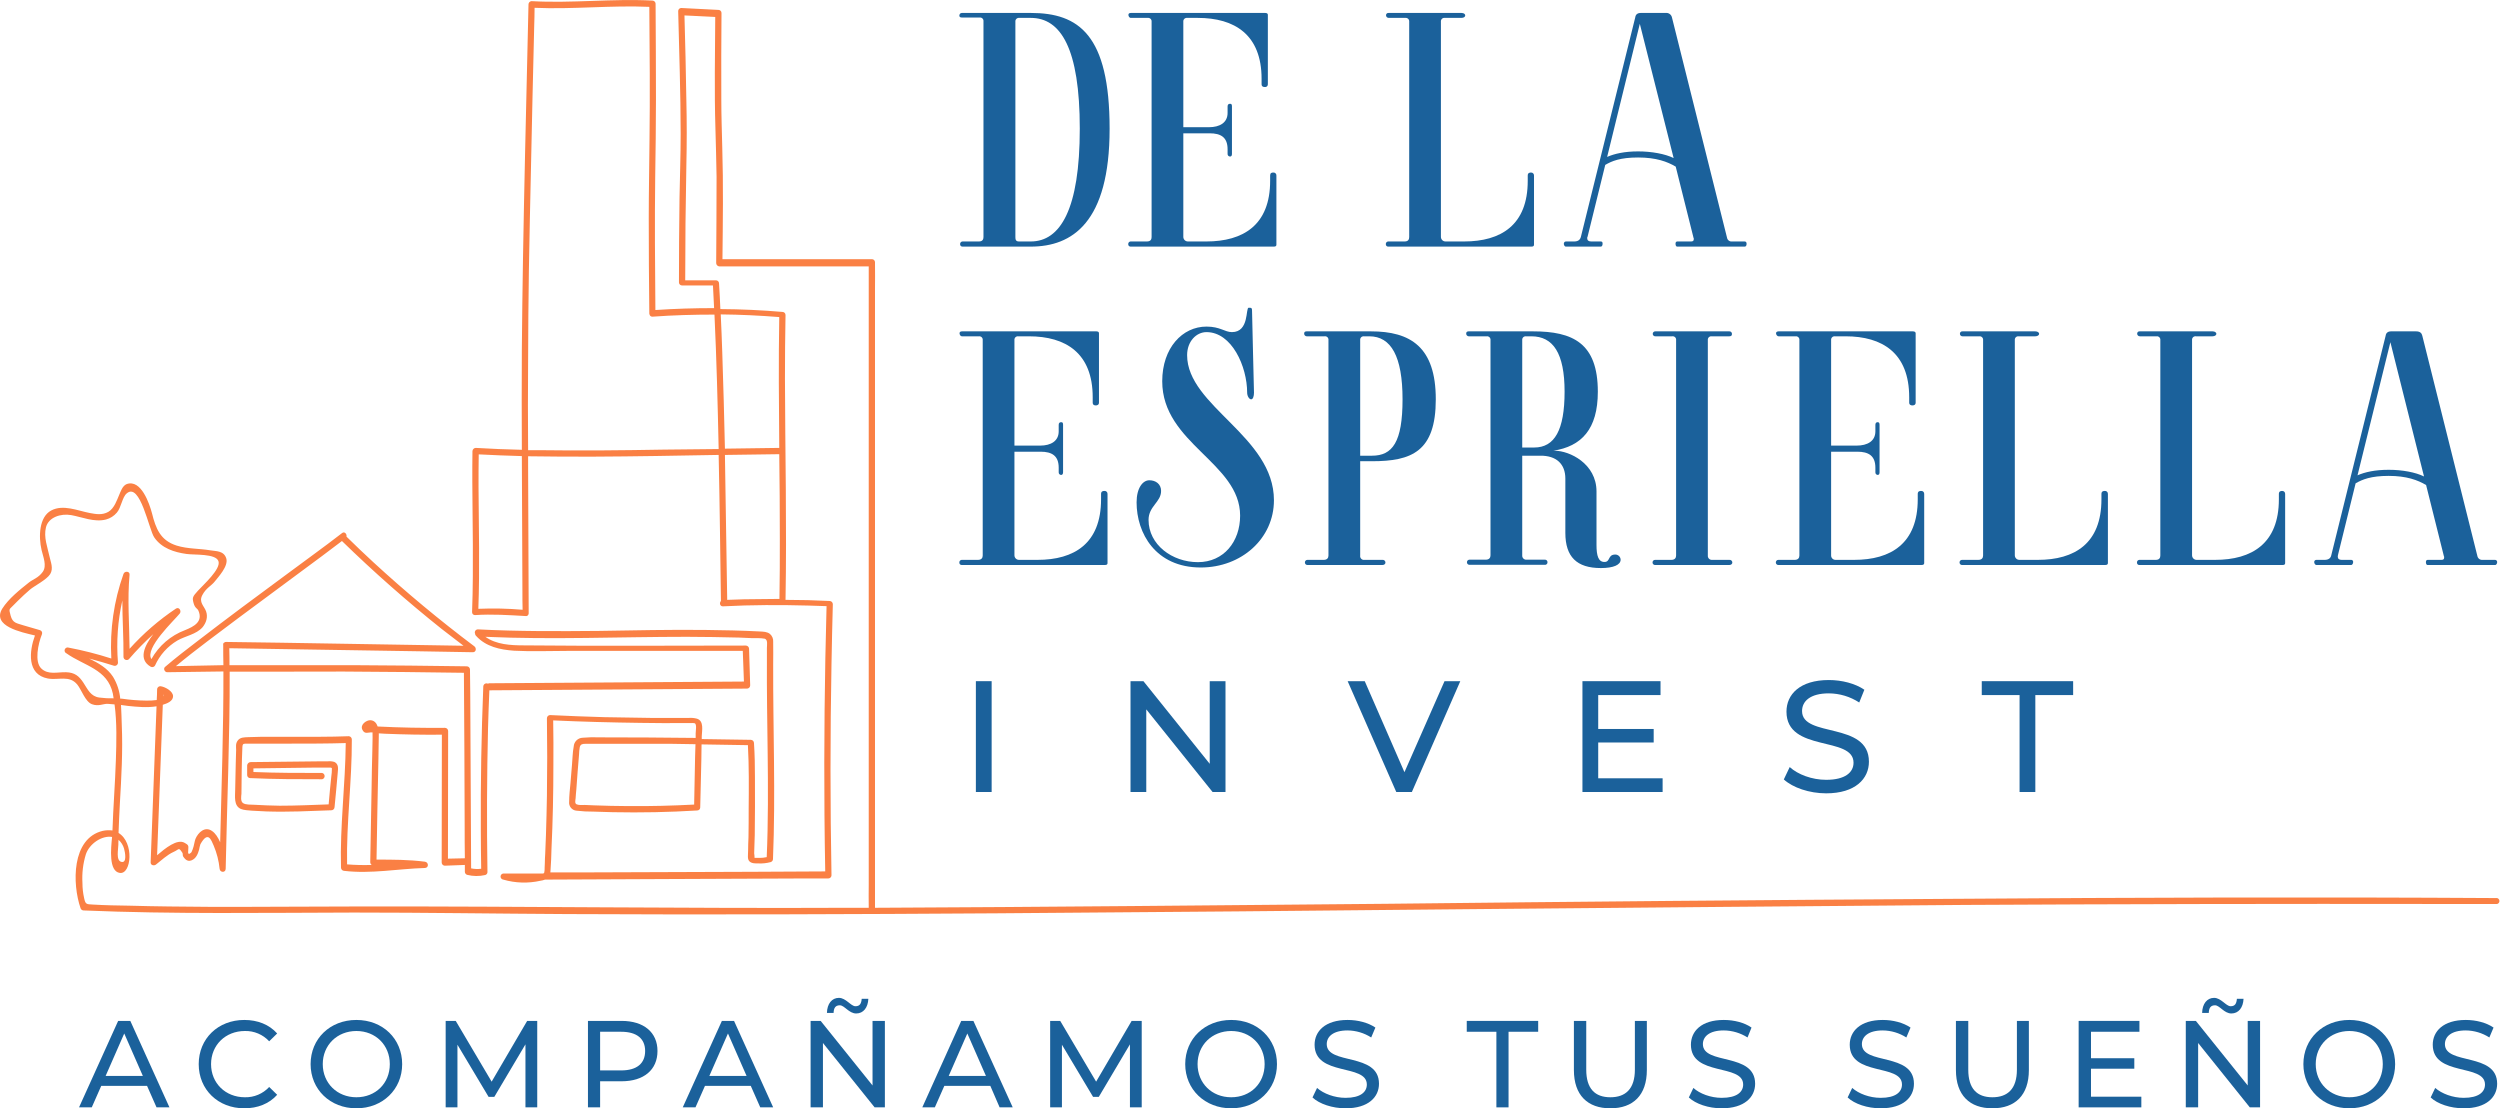 <?xml version="1.0" encoding="UTF-8"?>
<svg xmlns="http://www.w3.org/2000/svg" width="794" height="352" viewBox="0 0 794 352" fill="none">
  <g clip-path="url(#clip0_2189_6735)">
    <path d="M793.095 285.229C735.355 284.866 677.675 285.047 619.996 285.471C560.104 285.834 500.212 286.358 440.32 287.043C386.2 287.527 332.02 288.071 277.9 288.313V91.689C277.9 89.028 277.96 86.306 277.9 83.645V83.282C277.9 83.155 277.875 83.029 277.826 82.912C277.778 82.795 277.707 82.688 277.617 82.598C277.528 82.508 277.421 82.437 277.304 82.388C277.187 82.34 277.061 82.315 276.935 82.315H229.451C229.572 70.521 229.753 58.667 229.391 46.873C229.27 41.792 229.089 36.712 229.089 31.632C229.029 22.438 229.089 13.306 229.15 4.113C229.15 3.856 229.048 3.61 228.867 3.428C228.686 3.247 228.44 3.145 228.184 3.145L216.359 2.54C216.227 2.54 216.096 2.567 215.975 2.619C215.854 2.672 215.745 2.748 215.654 2.845C215.564 2.941 215.494 3.055 215.449 3.179C215.404 3.304 215.385 3.436 215.394 3.568C215.695 16.572 216.178 29.515 216.178 42.518C216.178 49.292 215.937 56.066 215.816 62.779C215.695 71.791 215.635 80.742 215.635 89.693C215.635 89.95 215.737 90.196 215.918 90.378C216.099 90.559 216.344 90.661 216.6 90.661H226.435L226.797 97.858C220.582 97.858 214.368 98.04 208.153 98.463C208.033 84.432 207.912 70.34 208.093 56.308C208.214 48.082 208.334 39.797 208.334 31.571C208.334 21.41 208.274 11.31 208.214 1.149C208.198 0.887 208.084 0.641 207.893 0.461C207.702 0.281 207.45 0.181 207.188 0.181C194.397 -0.484 181.606 1.089 168.815 0.363C168.554 0.378 168.308 0.493 168.129 0.685C167.949 0.876 167.85 1.129 167.85 1.391L166.764 48.687C166.523 59.876 166.281 71.065 166.1 82.315C165.94 91.871 165.819 101.427 165.738 110.983C165.678 121.627 165.678 132.212 165.738 142.856C160.851 142.735 155.964 142.554 151.077 142.252C150.81 142.266 150.557 142.379 150.368 142.569C150.179 142.759 150.066 143.012 150.051 143.28C149.87 156.525 150.293 169.71 150.172 182.955C150.172 186.766 150.051 190.576 149.931 194.386C149.922 194.516 149.941 194.645 149.986 194.767C150.031 194.888 150.102 194.999 150.194 195.09C150.285 195.182 150.395 195.253 150.516 195.299C150.638 195.344 150.767 195.363 150.896 195.354C156.266 194.991 161.575 195.354 166.945 195.656C167.113 195.687 167.286 195.663 167.438 195.586C167.591 195.51 167.714 195.386 167.79 195.233C167.886 195.069 167.928 194.878 167.91 194.689L167.729 147.997V144.913C174.608 145.034 181.486 145.034 188.364 145.034C201.577 144.973 214.79 144.731 227.943 144.489H228.245C228.426 152.654 228.546 160.88 228.667 169.045C228.788 177.21 228.848 183.56 228.969 190.878C228.426 191.423 228.607 192.632 229.632 192.572C238.683 192.088 247.793 192.088 256.843 192.33L262.515 192.511C261.911 214.587 261.67 236.723 261.851 258.799C261.911 264.786 261.972 270.774 262.092 276.761L239.226 276.882L188.665 277.064H174.789C174.838 276.825 174.859 276.582 174.849 276.338C175.03 274.1 175.09 271.863 175.151 269.625C175.573 260.734 175.754 251.843 175.754 242.953C175.814 238.235 175.754 233.517 175.694 228.8C184.925 229.223 194.156 229.465 203.387 229.586C208.153 229.647 212.92 229.707 217.686 229.647H219.496C219.879 229.608 220.266 229.628 220.643 229.707C221.367 230.01 220.944 232.187 220.944 232.913V234.364C210.808 234.243 200.672 234.183 190.536 234.183C188.705 234.102 186.871 234.142 185.045 234.304C184.313 234.332 183.617 234.633 183.093 235.147C182.569 235.661 182.254 236.352 182.21 237.086C181.848 238.961 181.848 240.896 181.667 242.832C181.486 244.767 181.365 246.702 181.184 248.698C181.003 250.694 180.762 252.69 180.762 254.625C180.72 254.964 180.746 255.308 180.84 255.636C180.933 255.964 181.092 256.269 181.306 256.535C181.52 256.8 181.785 257.019 182.085 257.18C182.386 257.34 182.715 257.438 183.054 257.468C184.876 257.689 186.71 257.79 188.545 257.77L194.578 257.952C203.568 258.133 212.498 257.952 221.427 257.408C221.554 257.408 221.679 257.383 221.796 257.334C221.914 257.285 222.02 257.214 222.11 257.124C222.199 257.034 222.27 256.928 222.319 256.81C222.367 256.693 222.392 256.567 222.392 256.44L222.754 241.078C222.754 239.505 222.815 237.993 222.815 236.421L237.536 236.663C237.898 243.376 237.838 250.089 237.778 256.742C237.778 259.827 237.778 262.851 237.717 265.935C237.657 267.326 237.597 268.778 237.597 270.169C237.597 271.56 237.295 272.83 238.019 273.556C238.743 274.282 239.95 274.221 240.794 274.221C242.136 274.294 243.48 274.151 244.776 273.798C244.984 273.734 245.165 273.606 245.295 273.432C245.425 273.258 245.497 273.048 245.5 272.83C246.345 252.267 245.5 231.643 245.561 211.019C245.561 208.66 245.621 206.241 245.561 203.821C245.597 203.356 245.522 202.889 245.344 202.458C245.166 202.027 244.889 201.645 244.535 201.342C243.63 200.616 242.423 200.616 241.337 200.555C235.545 200.253 229.813 200.132 224.021 200.071C212.799 199.95 201.517 200.192 190.294 200.374C177.443 200.495 164.592 200.555 151.801 199.89C151.634 199.884 151.469 199.921 151.321 199.997C151.172 200.074 151.046 200.188 150.955 200.328C150.864 200.468 150.811 200.63 150.8 200.797C150.79 200.964 150.823 201.131 150.896 201.281C150.889 201.408 150.913 201.535 150.965 201.651C151.018 201.767 151.098 201.868 151.198 201.946C154.275 205.394 158.86 206.361 163.265 206.664C168.876 206.966 174.487 206.724 180.098 206.724H235.907L236.269 216.462L173.522 216.885L155.361 217.006L154.939 217.127C154.789 217.059 154.625 217.027 154.461 217.035C154.297 217.044 154.138 217.091 153.996 217.174C153.854 217.257 153.734 217.373 153.646 217.512C153.558 217.651 153.505 217.81 153.491 217.974C152.887 233.215 152.626 248.456 152.706 263.698C152.706 267.81 152.767 271.863 152.827 275.915C151.762 276.057 150.68 276.016 149.629 275.794C149.508 259.706 149.508 243.557 149.388 227.469C149.388 222.51 149.327 217.55 149.267 212.652C149.268 212.389 149.168 212.136 148.988 211.945C148.809 211.754 148.563 211.639 148.302 211.623C136.235 211.442 124.108 211.321 112.041 211.26H72.884C72.884 209.506 72.884 207.692 72.823 205.878L132.917 206.845L150.172 207.148C151.258 207.148 151.379 205.817 150.655 205.273C139.553 196.926 128.874 188.036 118.617 178.601C115.721 175.939 112.886 173.218 110.05 170.436C110.231 169.649 109.446 168.682 108.662 169.287C102.749 173.883 96.595 178.238 90.622 182.713C81.331 189.548 72.039 196.443 62.929 203.458C59.369 206.18 55.809 208.902 52.431 211.805C51.767 212.349 52.31 213.498 53.094 213.498L70.953 213.256C71.013 231.34 70.35 249.424 69.927 267.508C69.264 265.996 68.419 264.605 67.273 263.879C65.04 262.367 62.929 264.423 62.084 266.419C61.782 267.205 61.722 268.052 61.481 268.838C61.313 269.462 61.091 270.069 60.817 270.653C59.912 271.56 59.61 271.318 59.791 269.867C59.972 268.415 59.671 268.294 58.645 267.689C56.292 266.298 52.431 269.443 49.897 271.621L51.706 223.841C53.094 223.417 54.965 222.691 54.965 221.119C54.965 219.546 52.551 218.216 51.163 217.974C51.015 217.938 50.861 217.935 50.711 217.967C50.562 217.998 50.421 218.062 50.3 218.155C50.179 218.248 50.079 218.367 50.01 218.503C49.94 218.639 49.901 218.789 49.897 218.942C49.897 220.091 49.836 221.179 49.776 222.329C48.696 222.476 47.607 222.537 46.518 222.51C43.913 222.489 41.312 222.287 38.735 221.905H38.192C37.963 219.443 37.179 217.064 35.899 214.95C34.089 212.168 31.253 210.595 28.297 209.144C30.951 209.869 33.606 210.595 36.201 211.442C36.349 211.478 36.503 211.48 36.653 211.449C36.802 211.418 36.943 211.353 37.064 211.261C37.185 211.168 37.285 211.049 37.354 210.913C37.424 210.777 37.463 210.627 37.468 210.474C36.93 203.849 37.398 197.181 38.855 190.697C38.855 196.685 39.278 202.672 39.217 208.66C39.228 208.851 39.291 209.036 39.401 209.192C39.511 209.349 39.662 209.473 39.837 209.548C40.013 209.623 40.206 209.648 40.395 209.62C40.584 209.591 40.761 209.51 40.907 209.386C43.331 206.563 45.93 203.896 48.69 201.402C45.733 205.273 43.923 209.446 47.845 211.744C48.078 211.878 48.353 211.914 48.613 211.846C48.872 211.779 49.095 211.612 49.233 211.381C50.716 208.075 53.181 205.308 56.292 203.458C58.886 201.946 62.325 201.523 64.377 199.164C65.523 197.713 66.066 195.959 65.463 194.205C64.859 192.451 63.049 191.302 64.256 189.003C65.463 186.705 67.152 186.04 68.178 184.709C69.203 183.379 72.642 179.81 71.858 177.331C71.074 174.851 68.54 175.093 66.85 174.79C63.291 174.186 59.61 174.367 56.111 173.278C50.922 171.645 49.474 167.835 48.267 162.997C47.483 160.033 44.828 152.11 40.243 153.743C38.855 154.287 38.312 156.162 37.769 157.372C37.226 158.581 36.321 161.485 34.391 162.573C32.46 163.662 30.469 163.299 28.538 162.936C24.677 162.21 20.031 160.093 16.23 162.15C12.429 164.206 12.188 170.375 13.213 174.73C13.696 176.847 14.963 179.689 13.575 181.625C12.188 183.56 10.438 183.983 9.171 185.012C6.275 187.31 2.715 190.153 0.724 193.298C-2.655 198.862 6.757 200.797 11.101 201.825C9.291 206.785 8.447 214.224 15.204 215.494C18.643 216.099 22.022 214.345 24.556 217.43C25.883 219.063 27.09 222.873 29.202 223.659C31.314 224.445 32.761 223.478 34.209 223.538L36.382 223.72C37.166 229.526 36.985 235.695 36.804 241.32C36.563 248.819 35.959 256.319 35.718 263.758C34.693 263.621 33.652 263.662 32.641 263.879C22.686 266.238 22.927 280.753 25.582 288.434C25.645 288.642 25.773 288.824 25.947 288.955C26.12 289.085 26.33 289.157 26.547 289.16C55.145 290.37 83.804 289.886 112.403 289.825C134.968 289.825 157.533 290.188 180.098 290.309C225.59 290.551 271.022 290.37 316.514 290.067C367.074 289.704 417.654 289.261 468.255 288.737C520.183 288.253 572.13 287.809 624.098 287.406C674.498 287.124 724.917 287.023 775.357 287.104H793.095C793.303 287.05 793.487 286.929 793.618 286.76C793.75 286.59 793.821 286.381 793.821 286.166C793.821 285.951 793.75 285.743 793.618 285.573C793.487 285.403 793.303 285.282 793.095 285.229ZM247.491 142.252L230.236 142.493C229.994 132.333 229.753 122.111 229.391 111.95C229.27 107.898 229.089 103.906 228.908 99.854C235.123 99.915 241.337 100.217 247.491 100.701C247.25 114.551 247.371 128.401 247.491 142.252ZM165.919 187.854C165.919 189.79 165.919 191.725 165.98 193.66C161.305 193.258 156.609 193.157 151.922 193.358C152.405 180.476 152.043 167.593 151.982 154.711C151.982 151.203 151.982 147.755 152.043 144.308C156.568 144.55 161.153 144.731 165.738 144.852L165.919 187.854ZM210.868 142.796C197.716 143.038 184.563 143.159 171.349 142.977H167.729C167.649 133.542 167.649 124.107 167.729 114.672C167.729 105.177 167.85 95.621 167.971 86.065C168.152 75.178 168.393 64.352 168.634 53.465C168.936 38.466 169.298 23.406 169.66 8.407C169.72 6.411 169.781 4.476 169.781 2.48C181.968 3.024 194.096 1.633 206.223 2.177C206.343 16.269 206.464 30.361 206.283 44.454C206.223 52.679 206.042 60.904 206.042 69.19C206.042 79.291 206.102 89.451 206.223 99.612C206.235 99.76 206.276 99.904 206.343 100.036C206.415 100.2 206.533 100.339 206.684 100.436C206.834 100.533 207.009 100.583 207.188 100.58C213.765 100.096 220.341 99.915 226.917 99.915C227.581 114.128 227.943 128.341 228.245 142.614L210.868 142.796ZM236.269 190.334L230.96 190.515C230.658 175.153 230.537 159.852 230.236 144.489L247.491 144.247C247.612 153.199 247.672 162.15 247.672 171.101C247.672 177.512 247.672 183.863 247.552 190.213L236.269 190.334ZM220.763 240.291L220.462 255.533C213.463 255.896 206.464 256.077 199.526 256.016C195.845 256.016 192.165 255.896 188.545 255.775L185.769 255.654C185.045 255.654 183.899 255.775 183.175 255.472C182.451 255.17 182.753 254.263 182.813 253.537C182.873 252.811 182.934 251.601 183.054 250.634C183.296 247.005 183.597 243.376 183.899 239.687C183.92 238.875 184 238.067 184.14 237.267C184.382 236.3 185.106 236.239 185.95 236.239H213.463L220.884 236.36C220.824 237.691 220.824 238.961 220.763 240.291ZM55.87 211.563C62.325 206.18 69.204 201.221 75.901 196.14L102.267 176.605L108.602 171.827C118.657 181.625 129.196 190.919 140.217 199.709L147.216 205.091L89.114 204.124L71.858 203.882C71.736 203.862 71.611 203.874 71.495 203.916C71.379 203.958 71.275 204.03 71.195 204.124H71.134C71.029 204.195 70.95 204.298 70.906 204.417C70.863 204.537 70.858 204.667 70.893 204.789C70.893 206.966 70.893 209.083 70.953 211.26C65.885 211.381 60.877 211.442 55.87 211.563ZM51.827 221.179V220.514C51.885 220.615 51.916 220.73 51.916 220.847C51.916 220.963 51.885 221.078 51.827 221.179ZM31.555 221.542C28.779 221.179 27.874 218.942 26.487 216.825C25.099 214.708 23.711 213.559 20.936 213.498C18.161 213.438 15.264 214.405 13.092 212.289C10.921 210.172 12.067 204.547 13.334 201.402C13.38 201.275 13.4 201.14 13.391 201.005C13.382 200.871 13.345 200.739 13.283 200.62C13.22 200.5 13.133 200.395 13.028 200.311C12.922 200.227 12.801 200.166 12.67 200.132L7.481 198.62C5.309 197.894 4.042 197.955 3.379 195.535C2.715 193.116 2.956 193.66 4.284 192.209L5.671 190.818C6.938 189.548 8.205 188.399 9.533 187.249C10.86 186.1 14.782 184.165 15.928 182.35C17.075 180.536 16.049 178.359 15.747 176.847C15.084 173.762 13.816 170.617 14.601 167.472C15.385 164.327 19.247 162.997 22.625 163.601C26.004 164.206 29.986 165.96 33.666 164.992C35.009 164.638 36.209 163.878 37.106 162.815C38.493 161.243 38.795 157.916 40.243 156.707C44.527 153.017 47.302 168.258 48.991 170.678C51.344 174.125 55.327 175.395 59.248 175.939C61.722 176.302 68.54 175.758 69.385 178.238C70.229 180.718 64.558 185.737 62.868 187.612C61.179 189.487 60.998 189.79 61.481 191.544C61.963 193.298 62.687 193.116 63.049 194.023C64.497 197.471 61.601 198.983 58.766 200.132C54.233 201.833 50.449 205.091 48.086 209.325C45.854 205.878 55.327 197.047 57.076 194.87C57.74 194.084 56.895 192.632 55.87 193.298C50.451 196.919 45.505 201.206 41.148 206.059C41.088 198.197 40.424 190.394 41.148 182.532C41.269 181.383 39.579 181.262 39.217 182.29C36.161 190.895 34.848 200.024 35.356 209.144C30.925 207.718 26.412 206.567 21.841 205.696C21.722 205.649 21.595 205.625 21.467 205.626C21.339 205.628 21.213 205.655 21.095 205.705C20.977 205.756 20.871 205.829 20.781 205.921C20.692 206.013 20.622 206.121 20.574 206.241C20.526 206.36 20.503 206.487 20.504 206.615C20.506 206.744 20.533 206.87 20.583 206.988C20.634 207.106 20.707 207.213 20.798 207.303C20.89 207.392 20.998 207.463 21.117 207.511C26.728 211.502 34.149 212.47 35.839 220.272C35.899 220.756 36.02 221.3 36.08 221.784C34.568 221.826 33.054 221.745 31.555 221.542ZM37.649 266.722C38.479 267.467 39.086 268.431 39.398 269.504C39.76 270.774 40.364 274.161 38.554 273.737C36.744 273.314 37.588 269.685 37.588 268.234C37.577 267.729 37.597 267.224 37.649 266.722ZM115.42 287.89C98.948 287.89 82.477 288.071 66.066 288.011C57.8 287.95 49.535 287.89 41.269 287.648C37.347 287.588 33.365 287.527 29.443 287.285C27.512 287.164 27.15 287.285 26.728 285.289C26.366 283.702 26.183 282.079 26.185 280.451C25.998 277.366 26.366 274.272 27.271 271.318C28.417 267.931 32.4 265.27 35.597 265.814C35.235 269.443 34.451 276.761 38.071 277.245C41.691 277.729 42.717 267.629 37.649 264.544C37.769 261.399 37.89 258.254 38.071 255.17C38.554 246.823 39.036 238.537 38.674 230.191C38.614 228.195 38.554 226.078 38.433 223.901L40.665 224.203C43.622 224.506 46.699 224.808 49.715 224.324C49.112 240.836 48.448 257.347 47.845 273.858C47.785 274.826 48.931 275.068 49.534 274.584C51.163 273.314 53.154 271.439 55.085 270.592C57.016 269.746 56.654 268.959 57.921 270.834C58.162 271.197 57.921 271.742 58.223 272.104C58.524 272.467 59.309 273.858 60.817 273.254C62.325 272.649 62.868 271.137 63.23 269.867C63.329 269.273 63.47 268.686 63.653 268.113C66.126 263.698 67.092 266.843 67.876 268.597C68.864 270.927 69.495 273.395 69.746 275.915C69.867 277.185 71.677 277.245 71.677 275.915C72.1 255.109 73.004 234.183 72.944 213.317H89.597C102.629 213.236 115.641 213.276 128.633 213.438L147.336 213.68C147.457 230.01 147.538 246.339 147.578 262.669C147.578 265.996 147.578 269.262 147.638 272.588L142.268 272.709C142.268 259.242 142.288 245.715 142.329 232.126C142.313 231.864 142.198 231.618 142.008 231.438C141.817 231.258 141.565 231.158 141.303 231.159C134.184 231.219 127.064 231.098 119.945 230.735C119.583 229.647 118.859 228.8 117.652 228.74C116.445 228.679 114.334 230.07 115.058 231.703C115.782 233.336 116.988 232.55 118.014 232.61H118.316V232.973C118.376 234.727 118.255 236.542 118.255 238.356C118.135 242.287 118.074 246.279 118.014 250.271C117.893 258.133 117.712 265.996 117.592 273.858C117.596 274.029 117.642 274.195 117.726 274.343C117.811 274.491 117.93 274.615 118.074 274.705C115.458 274.795 112.84 274.735 110.231 274.524C109.989 261.278 111.799 248.093 111.739 234.848C111.74 234.586 111.64 234.333 111.46 234.142C111.281 233.95 111.035 233.835 110.774 233.82C104.68 234.062 98.586 234.001 92.432 234.001H83.261L78.797 234.122C77.65 234.183 76.323 234.122 75.539 235.15C74.754 236.179 74.996 237.146 74.996 238.175C74.996 239.203 74.935 240.957 74.875 242.348L74.694 250.815C74.694 252.871 74.151 255.896 76.504 256.924C77.53 257.347 78.797 257.347 79.943 257.468L84.589 257.71C91.467 257.952 98.345 257.589 105.223 257.347C105.485 257.348 105.737 257.248 105.928 257.068C106.119 256.888 106.233 256.641 106.249 256.379C106.611 252.69 106.973 249.001 107.274 245.311C107.395 244.041 107.576 242.65 106.188 241.985C105.484 241.778 104.745 241.716 104.016 241.803H101.241L79.521 242.045C79.258 242.072 79.012 242.189 78.825 242.376C78.638 242.563 78.521 242.81 78.495 243.074V246.158C78.495 246.415 78.597 246.661 78.778 246.842C78.959 247.024 79.204 247.126 79.46 247.126C87.123 247.489 94.725 247.489 102.327 247.489C102.549 247.433 102.747 247.305 102.888 247.124C103.029 246.943 103.106 246.72 103.106 246.491C103.106 246.261 103.029 246.038 102.888 245.857C102.747 245.676 102.549 245.548 102.327 245.493C95.026 245.493 87.726 245.493 80.486 245.19V244.041L99.069 243.799H104.016C104.358 243.769 104.701 243.769 105.042 243.799C105.464 243.92 105.404 243.86 105.404 244.283C105.404 245.053 105.343 245.821 105.223 246.581C104.921 249.545 104.62 252.509 104.378 255.472C99.19 255.654 94.061 255.896 88.872 255.896C86.157 255.835 83.442 255.775 80.727 255.593C79.702 255.533 78.012 255.654 77.168 255.049C76.323 254.444 76.625 252.871 76.685 252.085C76.745 247.126 76.745 242.166 76.987 237.207C77.047 236.481 77.107 236.239 77.892 236.179H92.251C98.104 236.179 103.956 236.179 109.808 235.997C109.688 249.243 107.938 262.367 108.3 275.552C108.3 275.814 108.399 276.067 108.579 276.258C108.758 276.449 109.004 276.565 109.265 276.58C117.833 277.608 126.4 275.915 134.968 275.673C136.235 275.612 136.175 273.858 134.968 273.677C129.839 273.012 124.711 273.012 119.583 273.012C119.764 262.427 119.945 251.783 120.186 241.138C120.186 238.598 120.307 235.997 120.307 233.457V232.913L122.237 233.034C128.271 233.276 134.304 233.397 140.338 233.336C140.338 246.884 140.277 260.432 140.277 273.919C140.277 274.181 140.377 274.434 140.556 274.625C140.736 274.817 140.981 274.932 141.243 274.947L147.638 274.705V276.882C147.641 277.1 147.713 277.31 147.843 277.484C147.973 277.658 148.155 277.786 148.362 277.85C150.241 278.325 152.205 278.345 154.094 277.911C154.296 277.858 154.476 277.742 154.607 277.578C154.737 277.414 154.811 277.213 154.818 277.003C154.577 261.762 154.637 246.46 154.999 231.219C155.12 227.227 155.24 223.236 155.421 219.244L219.195 218.821L237.295 218.7C237.556 218.684 237.802 218.569 237.982 218.378C238.161 218.187 238.261 217.934 238.26 217.671L237.898 205.999C237.883 205.737 237.768 205.49 237.577 205.31C237.387 205.13 237.134 205.03 236.873 205.031C213.403 205.031 189.872 205.212 166.402 204.97C162.239 204.97 157.593 204.728 154.154 202.249C175.452 203.216 196.811 202.249 218.169 202.249C223.659 202.249 229.15 202.37 234.64 202.491L238.803 202.672H240.734C241.462 202.67 242.189 202.731 242.906 202.854C243.932 203.216 243.57 204.91 243.57 205.757V209.325C243.509 219.365 243.69 229.405 243.811 239.445C243.932 249.485 243.992 261.278 243.509 272.225C242.737 272.398 241.947 272.48 241.156 272.467H239.648C239.643 271.981 239.603 271.496 239.527 271.016C239.527 270.35 239.588 269.685 239.588 268.959C239.588 268.234 239.648 266.48 239.708 265.21C239.769 259.161 239.829 253.053 239.769 247.005C239.769 243.315 239.708 239.687 239.467 235.997C239.467 235.735 239.368 235.482 239.188 235.291C239.009 235.1 238.763 234.984 238.502 234.969L222.875 234.727V233.88C222.935 232.066 223.659 228.981 221.367 228.256C220.502 228.026 219.604 227.944 218.712 228.014H207.067L191.984 227.772C186.192 227.59 180.46 227.409 174.668 227.107C174.406 227.122 174.161 227.237 173.981 227.428C173.802 227.619 173.702 227.872 173.703 228.135C173.823 236.36 173.823 244.586 173.703 252.811C173.642 256.863 173.522 260.976 173.401 265.028C173.341 267.085 173.22 269.141 173.16 271.137C173.099 272.165 173.039 273.133 173.039 274.1C172.989 274.562 172.969 275.027 172.979 275.491C172.998 276.039 172.958 276.586 172.858 277.124C172.79 277.253 172.685 277.359 172.556 277.427H160.067C159.811 277.395 159.553 277.466 159.349 277.625C159.145 277.783 159.013 278.017 158.981 278.274C158.949 278.53 159.02 278.789 159.178 278.993C159.337 279.197 159.57 279.33 159.826 279.362C163.674 280.48 167.742 280.605 171.651 279.725C172.146 279.662 172.632 279.54 173.099 279.362L212.437 279.181L254.913 278.999H263.058C263.32 279 263.572 278.9 263.762 278.72C263.953 278.54 264.068 278.294 264.083 278.032C263.661 255.654 263.661 233.215 264.083 210.837C264.204 204.487 264.325 198.197 264.506 191.906C264.506 191.644 264.406 191.391 264.227 191.2C264.047 191.009 263.802 190.894 263.54 190.878C258.895 190.636 254.189 190.515 249.482 190.515C249.905 167.049 249.362 143.582 249.301 120.176C249.301 113.483 249.362 106.769 249.482 100.036C249.482 99.779 249.381 99.533 249.2 99.351C249.019 99.17 248.773 99.068 248.517 99.068C241.961 98.504 235.384 98.201 228.788 98.161C228.667 95.439 228.546 92.718 228.365 89.996C228.365 89.739 228.264 89.493 228.083 89.312C227.902 89.13 227.656 89.028 227.4 89.028H217.626C217.626 76.871 217.747 64.654 217.988 52.498C218.149 45.603 218.149 38.708 217.988 31.813C217.867 22.862 217.626 13.85 217.385 4.899L227.159 5.383C227.098 17.177 226.857 29.031 227.219 40.825C227.34 45.966 227.521 51.046 227.581 56.126C227.581 65.259 227.521 74.452 227.46 83.585C227.475 83.853 227.588 84.106 227.777 84.296C227.966 84.486 228.219 84.599 228.486 84.613H275.909V280.814C275.909 283.293 275.849 285.773 275.909 288.313H269.332C218.048 288.555 166.704 287.83 115.42 287.89Z" fill="#FA8044"></path>
    <path d="M46.699 344.863H32.158L29.142 351.698H25.099L37.528 324.239H41.389L53.818 351.698H49.715L46.699 344.863ZM45.371 341.718L39.459 328.231L33.546 341.718H45.371Z" fill="#1B619B"></path>
    <path d="M63.11 337.968C63.11 329.864 69.264 323.937 77.59 323.937C81.813 323.937 85.494 325.388 88.028 328.231L85.494 330.711C84.511 329.649 83.314 328.808 81.983 328.245C80.651 327.682 79.216 327.409 77.771 327.445C71.617 327.445 67.031 331.92 67.031 337.968C67.031 344.017 71.617 348.492 77.771 348.492C79.216 348.527 80.651 348.254 81.983 347.691C83.314 347.128 84.511 346.288 85.494 345.226L88.028 347.706C85.494 350.548 81.813 352 77.59 352C69.264 352 63.11 346.073 63.11 337.968Z" fill="#1B619B"></path>
    <path d="M98.647 337.968C98.647 329.924 104.801 323.937 113.187 323.937C121.574 323.937 127.728 329.924 127.728 337.968C127.728 346.012 121.513 352 113.187 352C104.861 352 98.647 346.012 98.647 337.968ZM123.806 337.968C123.806 331.92 119.281 327.445 113.187 327.445C107.093 327.445 102.508 331.92 102.508 337.968C102.508 344.017 107.093 348.492 113.187 348.492C119.281 348.492 123.806 344.077 123.806 337.968Z" fill="#1B619B"></path>
    <path d="M166.885 351.698V331.678L156.99 348.371H155.18L145.285 331.799V351.698H141.544V324.239H144.742L156.145 343.533L167.428 324.239H170.626V351.698H166.885Z" fill="#1B619B"></path>
    <path d="M208.817 333.795C208.817 339.783 204.473 343.412 197.414 343.412H190.596V351.698H186.735V324.239H197.414C204.473 324.239 208.817 327.868 208.817 333.795ZM204.895 333.795C204.895 329.925 202.301 327.687 197.293 327.687H190.596V339.964H197.293C202.301 339.964 204.895 337.727 204.895 333.795Z" fill="#1B619B"></path>
    <path d="M238.441 344.863H223.901L220.884 351.698H216.842L229.271 324.239H233.132L245.561 351.698H241.458L238.441 344.863ZM237.114 341.718L231.201 328.231L225.288 341.718H237.114Z" fill="#1B619B"></path>
    <path d="M281.037 324.239V351.698H277.779L261.368 331.255V351.698H257.447V324.239H260.644L277.116 344.742V324.239H281.037ZM264.747 321.699H262.635C262.696 318.796 264.204 316.921 266.436 316.921C268.669 316.921 270.238 319.582 271.686 319.582C273.134 319.582 273.556 318.675 273.677 317.223H275.788C275.668 320.005 274.22 321.88 271.927 321.88C269.634 321.88 268.186 319.28 266.738 319.28C265.29 319.28 264.807 320.187 264.747 321.699Z" fill="#1B619B"></path>
    <path d="M314.523 344.863H299.922L296.905 351.698H292.923L305.292 324.239H309.153L321.642 351.698H317.479L314.523 344.863ZM313.135 341.718L307.222 328.231L301.31 341.718H313.135Z" fill="#1B619B"></path>
    <path d="M358.869 351.698V331.678L348.974 348.371H347.164L337.269 331.799V351.698H333.528V324.239H336.726L348.129 343.533L359.412 324.239H362.609V351.698H358.869Z" fill="#1B619B"></path>
    <path d="M376.426 337.968C376.426 329.924 382.64 323.937 391.027 323.937C399.413 323.937 405.568 329.924 405.568 337.968C405.568 346.012 399.353 352 391.027 352C382.701 352 376.426 346.012 376.426 337.968ZM401.646 337.968C401.646 331.92 397.121 327.445 391.027 327.445C384.933 327.445 380.348 331.92 380.348 337.968C380.348 344.017 384.873 348.492 391.027 348.492C397.181 348.492 401.646 344.077 401.646 337.968Z" fill="#1B619B"></path>
    <path d="M416.85 348.553L418.298 345.529C420.349 347.343 423.849 348.674 427.348 348.674C432.054 348.674 434.106 346.859 434.106 344.44C434.106 337.726 417.514 341.96 417.514 331.799C417.514 327.566 420.832 323.937 428.012 323.937C431.21 323.937 434.528 324.784 436.821 326.356L435.493 329.501C433.258 328.068 430.666 327.293 428.012 327.263C423.366 327.263 421.375 329.259 421.375 331.618C421.375 338.331 437.967 334.158 437.967 344.198C437.967 348.432 434.588 352 427.348 352C423.185 352 419.022 350.609 416.85 348.553Z" fill="#1B619B"></path>
    <path d="M475.254 327.687H465.841V324.239H488.527V327.687H479.115V351.698H475.254V327.687Z" fill="#1B619B"></path>
    <path d="M499.87 339.843V324.239H503.792V339.722C503.792 345.771 506.567 348.492 511.454 348.492C516.341 348.492 519.237 345.771 519.237 339.722V324.239H523.039V339.843C523.039 347.827 518.694 352 511.454 352C504.214 352 499.87 347.827 499.87 339.843Z" fill="#1B619B"></path>
    <path d="M536.372 348.553L537.82 345.529C539.811 347.343 543.311 348.674 546.81 348.674C551.577 348.674 553.628 346.859 553.628 344.44C553.628 337.726 537.036 341.96 537.036 331.799C537.036 327.566 540.294 323.937 547.474 323.937C550.732 323.937 554.05 324.784 556.283 326.356L555.016 329.501C552.758 328.066 550.147 327.291 547.474 327.263C542.828 327.263 540.837 329.259 540.837 331.618C540.837 338.331 557.429 334.158 557.429 344.198C557.429 348.432 554.05 352 546.81 352C542.647 352 538.544 350.609 536.372 348.553Z" fill="#1B619B"></path>
    <path d="M586.812 348.553L588.26 345.529C590.311 347.343 593.75 348.674 597.31 348.674C602.016 348.674 604.068 346.859 604.068 344.44C604.068 337.726 587.476 341.96 587.476 331.799C587.476 327.566 590.794 323.937 597.974 323.937C601.171 323.937 604.49 324.784 606.783 326.356L605.455 329.501C603.219 328.068 600.627 327.293 597.974 327.263C593.328 327.263 591.337 329.259 591.337 331.618C591.337 338.331 607.869 334.158 607.869 344.198C607.869 348.432 604.55 352 597.31 352C593.087 352 588.984 350.609 586.812 348.553Z" fill="#1B619B"></path>
    <path d="M621.202 339.843V324.239H625.124V339.722C625.124 345.771 627.9 348.492 632.787 348.492C637.674 348.492 640.57 345.771 640.57 339.722V324.239H644.371V339.843C644.371 347.827 640.027 352 632.787 352C625.547 352 621.202 347.827 621.202 339.843Z" fill="#1B619B"></path>
    <path d="M680.089 348.311V351.698H660.178V324.239H679.485V327.687H664.1V336.094H677.856V339.42H664.1V348.311H680.089Z" fill="#1B619B"></path>
    <path d="M717.798 324.239V351.698H714.54L698.129 331.255V351.698H694.207V324.239H697.405L713.876 344.742V324.239H717.798ZM701.507 321.699H699.396C699.456 318.796 700.964 316.921 703.197 316.921C705.429 316.921 706.998 319.582 708.446 319.582C709.894 319.582 710.316 318.675 710.437 317.223H712.549C712.428 320.005 710.98 321.88 708.687 321.88C706.395 321.88 704.947 319.28 703.499 319.28C702.051 319.28 701.568 320.187 701.507 321.699Z" fill="#1B619B"></path>
    <path d="M731.554 337.968C731.554 329.924 737.768 323.937 746.155 323.937C754.541 323.937 760.695 329.924 760.695 337.968C760.695 346.012 754.481 352 746.155 352C737.829 352 731.554 346.012 731.554 337.968ZM756.774 337.968C756.774 331.92 752.249 327.445 746.155 327.445C740.061 327.445 735.476 331.92 735.476 337.968C735.476 344.017 740.001 348.492 746.155 348.492C752.309 348.492 756.774 344.077 756.774 337.968Z" fill="#1B619B"></path>
    <path d="M771.978 348.553L773.426 345.529C775.477 347.343 778.977 348.674 782.476 348.674C787.182 348.674 789.234 346.859 789.234 344.44C789.234 337.726 772.642 341.96 772.642 331.799C772.642 327.566 775.96 323.937 783.14 323.937C786.338 323.937 789.656 324.784 791.949 326.356L790.621 329.501C788.386 328.068 785.793 327.293 783.14 327.263C778.494 327.263 776.503 329.259 776.503 331.618C776.503 338.331 793.095 334.158 793.095 344.198C793.095 348.432 789.716 352 782.476 352C778.253 352 774.15 350.609 771.978 348.553Z" fill="#1B619B"></path>
    <path d="M305.654 78.323C305.553 78.323 305.454 78.303 305.362 78.263C305.27 78.222 305.187 78.163 305.119 78.09C305.051 78.016 304.999 77.928 304.967 77.833C304.934 77.738 304.921 77.637 304.93 77.537C304.922 77.433 304.934 77.33 304.966 77.231C304.998 77.132 305.049 77.041 305.116 76.963C305.183 76.884 305.266 76.819 305.358 76.772C305.45 76.726 305.551 76.698 305.654 76.69H310.903C312.049 76.69 312.351 76.025 312.351 75.299V6.774C312.37 6.61 312.352 6.445 312.299 6.289C312.245 6.133 312.157 5.992 312.04 5.876C311.924 5.759 311.783 5.671 311.628 5.617C311.473 5.563 311.307 5.545 311.144 5.564H305.473C304.93 5.564 304.688 5.322 304.688 4.96C304.688 4.597 304.93 4.113 305.473 4.113H327.374C342.578 4.113 352.413 11.008 352.413 40.885C352.413 70.763 340.467 78.323 327.374 78.323H305.654ZM323.694 5.685C323.531 5.666 323.365 5.684 323.21 5.738C323.055 5.792 322.914 5.88 322.798 5.997C322.681 6.113 322.593 6.254 322.539 6.41C322.486 6.566 322.468 6.731 322.487 6.895V75.299C322.487 76.085 322.608 76.69 323.633 76.69H327.374C336.786 76.69 342.94 66.408 342.94 40.885C342.94 15.362 336.907 5.685 327.374 5.685H323.694Z" fill="#1B619B"></path>
    <path d="M375.823 40.401H383.968C387.407 40.401 389.881 38.95 389.881 35.865V33.809C389.881 33.204 390.182 32.962 390.665 32.962C391.148 32.962 391.268 33.204 391.268 33.809V48.869C391.268 49.413 391.087 49.715 390.665 49.715C390.557 49.716 390.449 49.694 390.35 49.651C390.251 49.607 390.161 49.544 390.088 49.464C390.014 49.385 389.958 49.291 389.922 49.188C389.886 49.086 389.872 48.977 389.881 48.869V47.417C389.881 43.607 387.769 42.337 384.149 42.337H375.823V75.178C375.814 75.379 375.847 75.579 375.92 75.767C375.993 75.954 376.104 76.124 376.245 76.266C376.387 76.408 376.557 76.519 376.744 76.593C376.931 76.665 377.131 76.699 377.331 76.69H383.123C394.828 76.69 403.395 71.489 403.395 57.457V55.764C403.395 54.977 403.818 54.796 404.361 54.796C404.495 54.778 404.631 54.789 404.76 54.831C404.888 54.872 405.006 54.941 405.104 55.034C405.203 55.127 405.279 55.241 405.328 55.367C405.377 55.493 405.397 55.629 405.386 55.764V77.718C405.386 78.142 405.145 78.323 404.542 78.323H359.05C358.949 78.323 358.85 78.303 358.758 78.263C358.666 78.222 358.583 78.163 358.515 78.09C358.447 78.016 358.395 77.928 358.362 77.833C358.33 77.738 358.317 77.637 358.326 77.537C358.317 77.433 358.33 77.33 358.362 77.231C358.394 77.132 358.445 77.041 358.512 76.963C358.579 76.884 358.661 76.819 358.754 76.772C358.846 76.726 358.947 76.698 359.05 76.69H364.238C365.445 76.69 365.747 76.025 365.747 75.299V6.895C365.766 6.731 365.748 6.566 365.695 6.41C365.641 6.254 365.552 6.113 365.436 5.997C365.32 5.88 365.179 5.792 365.024 5.738C364.869 5.684 364.703 5.666 364.54 5.685H359.17C358.627 5.685 358.386 5.08 358.386 4.718C358.386 4.355 358.627 4.113 359.17 4.113H401.827C402.43 4.113 402.671 4.355 402.671 4.718V26.733C402.682 26.86 402.664 26.988 402.618 27.107C402.572 27.226 402.5 27.333 402.407 27.42C402.315 27.507 402.203 27.572 402.082 27.61C401.96 27.648 401.832 27.659 401.706 27.64C401.163 27.64 400.68 27.459 400.68 26.733V25.039C400.68 11.008 392.113 5.685 380.408 5.685H377.029C376.866 5.666 376.701 5.684 376.546 5.738C376.39 5.792 376.249 5.88 376.133 5.997C376.017 6.113 375.929 6.254 375.875 6.41C375.821 6.566 375.803 6.731 375.823 6.895V40.401Z" fill="#1B619B"></path>
    <path d="M457.636 75.178C457.628 75.379 457.661 75.579 457.733 75.767C457.806 75.954 457.917 76.124 458.059 76.266C458.201 76.408 458.37 76.519 458.557 76.593C458.744 76.665 458.944 76.699 459.144 76.69H464.997C476.702 76.69 485.209 71.489 485.209 57.457V55.764C485.209 54.977 485.692 54.796 486.235 54.796C486.364 54.787 486.493 54.806 486.614 54.851C486.735 54.897 486.846 54.968 486.937 55.059C487.028 55.151 487.099 55.261 487.145 55.383C487.19 55.505 487.209 55.634 487.2 55.764V77.718C487.2 78.142 486.959 78.323 486.355 78.323H440.863C440.763 78.323 440.663 78.303 440.571 78.263C440.479 78.222 440.397 78.164 440.329 78.09C440.261 78.016 440.209 77.928 440.176 77.833C440.143 77.738 440.131 77.637 440.139 77.537C440.131 77.433 440.143 77.33 440.175 77.231C440.207 77.132 440.258 77.041 440.325 76.963C440.393 76.884 440.475 76.819 440.567 76.772C440.659 76.726 440.76 76.698 440.863 76.69H446.112C447.259 76.69 447.56 76.025 447.56 75.299V6.895C447.58 6.731 447.562 6.566 447.508 6.41C447.454 6.254 447.366 6.113 447.25 5.997C447.134 5.88 446.993 5.792 446.837 5.738C446.682 5.684 446.517 5.666 446.354 5.685H441.044C440.83 5.686 440.624 5.605 440.467 5.459C440.31 5.313 440.215 5.113 440.199 4.899C440.188 4.788 440.203 4.675 440.243 4.571C440.282 4.466 440.346 4.372 440.427 4.296C440.509 4.22 440.607 4.164 440.714 4.132C440.821 4.1 440.934 4.094 441.044 4.113H464.152C464.997 4.113 465.359 4.536 465.359 4.899C465.359 5.262 464.997 5.685 464.152 5.685H458.903C458.735 5.655 458.563 5.666 458.4 5.715C458.237 5.764 458.088 5.851 457.964 5.969C457.841 6.087 457.747 6.232 457.69 6.393C457.633 6.554 457.615 6.726 457.636 6.895V75.178Z" fill="#1B619B"></path>
    <path d="M532.209 52.921C529.555 51.349 525.995 50.018 520.263 50.018C514.531 50.018 511.877 51.167 509.825 52.377L504.214 75.178C504.118 75.32 504.075 75.491 504.093 75.662C504.093 76.327 504.516 76.69 505.36 76.69H508.377C508.8 76.69 508.981 76.872 508.981 77.355C508.981 77.839 508.86 78.323 508.377 78.323H497.336C496.853 78.323 496.672 77.718 496.672 77.416C496.672 77.114 496.853 76.69 497.336 76.69H499.991C501.137 76.69 501.861 76.206 502.102 75.178L519.358 5.504C519.479 4.597 520.082 4.113 521.108 4.113H529.012C529.456 4.056 529.906 4.167 530.274 4.424C530.642 4.681 530.902 5.066 531.003 5.504L548.5 75.481C548.559 75.856 548.763 76.193 549.068 76.419C549.372 76.645 549.753 76.742 550.129 76.69H554.111C554.533 76.69 554.714 76.993 554.714 77.416C554.714 77.839 554.593 78.323 554.111 78.323H532.692C532.209 78.323 532.149 77.718 532.149 77.355C532.149 76.993 532.33 76.69 532.692 76.69H537.096C537.7 76.69 537.941 76.448 537.941 75.964C537.941 75.481 537.941 75.662 537.881 75.602L532.209 52.921ZM510.429 49.837C512.782 48.808 515.979 48.083 520.263 48.083C524.547 48.083 528.831 48.869 531.546 50.199L520.806 7.56L510.429 49.837Z" fill="#1B619B"></path>
    <path d="M322.185 141.526H330.331C333.77 141.526 336.243 140.074 336.243 136.99V134.933C336.243 134.328 336.545 134.087 337.028 134.087C337.51 134.087 337.631 134.328 337.631 134.933V149.993C337.631 150.537 337.39 150.84 337.028 150.84C336.919 150.84 336.812 150.818 336.713 150.775C336.614 150.731 336.524 150.668 336.451 150.589C336.377 150.509 336.32 150.415 336.285 150.313C336.249 150.21 336.235 150.101 336.243 149.993V148.542C336.243 144.731 334.071 143.461 330.512 143.461H322.185V176.302C322.177 176.503 322.21 176.704 322.283 176.891C322.356 177.078 322.466 177.248 322.608 177.391C322.75 177.533 322.92 177.644 323.107 177.717C323.293 177.79 323.493 177.823 323.694 177.814H329.486C341.191 177.814 349.698 172.613 349.698 158.581V156.888C349.698 156.102 350.181 155.92 350.724 155.92C350.857 155.902 350.994 155.914 351.122 155.955C351.251 155.996 351.369 156.066 351.467 156.158C351.565 156.251 351.642 156.365 351.691 156.491C351.739 156.617 351.759 156.753 351.749 156.888V178.843C351.749 179.266 351.508 179.447 350.844 179.447H305.412C305.312 179.448 305.213 179.427 305.121 179.387C305.029 179.347 304.946 179.288 304.878 179.214C304.81 179.14 304.758 179.053 304.725 178.957C304.693 178.862 304.68 178.761 304.688 178.661C304.68 178.558 304.692 178.454 304.724 178.355C304.756 178.257 304.807 178.165 304.875 178.087C304.942 178.008 305.024 177.944 305.116 177.897C305.209 177.85 305.309 177.822 305.412 177.814H310.601C311.748 177.814 312.11 177.149 312.11 176.423V108.019C312.129 107.856 312.111 107.69 312.057 107.534C312.004 107.379 311.915 107.237 311.799 107.121C311.683 107.004 311.542 106.916 311.387 106.862C311.231 106.808 311.066 106.79 310.903 106.81H305.533C304.99 106.81 304.749 106.205 304.749 105.842C304.749 105.479 304.99 105.237 305.533 105.237H348.189C348.793 105.237 349.034 105.479 349.034 105.842V127.857C349.034 128.583 348.491 128.764 348.008 128.764C347.526 128.764 347.043 128.583 347.043 127.857V126.164C347.043 112.132 338.476 106.81 326.771 106.81H323.392C323.229 106.79 323.064 106.808 322.908 106.862C322.753 106.916 322.612 107.004 322.496 107.121C322.38 107.237 322.291 107.379 322.238 107.534C322.184 107.69 322.166 107.856 322.185 108.019V141.526Z" fill="#1B619B"></path>
    <path d="M397.664 99.371C397.664 101.004 398.267 123.623 398.267 124.712C398.267 125.801 397.965 126.829 397.362 126.829C396.759 126.829 396.095 125.801 396.095 124.712C396.095 116.366 391.208 105.479 383.183 105.479C379.986 105.479 377.029 108.382 377.029 112.797C377.029 129.006 404.602 138.562 404.602 158.884C404.602 171.041 394.285 180.234 381.373 180.234C366.953 180.234 360.98 169.287 360.98 159.549C360.98 154.953 362.971 152.533 365.023 152.533C367.074 152.533 368.763 153.743 368.763 155.92C368.763 159.489 364.781 160.759 364.781 165.113C364.781 172.976 372.263 178.54 380.468 178.54C388.674 178.54 393.863 172.008 393.863 163.783C393.863 146.969 369.125 140.861 369.125 121.083C369.125 110.499 375.521 103.725 383.183 103.725C387.527 103.725 388.975 105.479 391.268 105.479C396.819 105.479 395.552 97.737 396.578 97.737C397.603 97.737 397.664 97.737 397.664 99.371Z" fill="#1B619B"></path>
    <path d="M415.221 179.447C415.013 179.447 414.813 179.365 414.666 179.217C414.519 179.07 414.437 178.87 414.437 178.661C414.428 178.553 414.442 178.444 414.478 178.342C414.514 178.239 414.57 178.145 414.644 178.066C414.718 177.986 414.807 177.923 414.906 177.879C415.006 177.836 415.113 177.814 415.221 177.814H420.41C421.556 177.814 421.918 177.149 421.918 176.423V108.019C421.94 107.85 421.921 107.678 421.864 107.517C421.807 107.356 421.713 107.211 421.59 107.093C421.466 106.975 421.317 106.888 421.154 106.839C420.991 106.79 420.819 106.78 420.651 106.81H414.98C414.766 106.794 414.567 106.698 414.421 106.541C414.275 106.384 414.195 106.177 414.195 105.963C414.195 105.479 414.437 105.237 414.98 105.237H435.373C447.983 105.237 456.007 110.197 456.007 126.829C456.007 143.461 448.284 146.485 435.735 146.485H431.994V176.423C431.963 176.613 431.977 176.808 432.035 176.991C432.094 177.174 432.195 177.34 432.331 177.476C432.467 177.612 432.633 177.714 432.816 177.773C432.998 177.832 433.192 177.846 433.382 177.814H439.053C439.174 177.797 439.297 177.806 439.413 177.84C439.53 177.875 439.638 177.935 439.73 178.015C439.822 178.096 439.895 178.195 439.945 178.307C439.995 178.418 440.02 178.539 440.018 178.661C440.018 179.084 439.656 179.447 439.053 179.447H415.221ZM433.201 106.81C433.037 106.79 432.872 106.808 432.717 106.862C432.562 106.916 432.421 107.004 432.304 107.121C432.188 107.237 432.1 107.379 432.046 107.534C431.992 107.69 431.975 107.856 431.994 108.019V144.731H435.735C442.251 144.731 445.449 140.437 445.449 126.829C445.449 113.221 441.828 106.81 434.89 106.81H433.201Z" fill="#1B619B"></path>
    <path d="M497.155 169.226V151.989C497.155 147.392 494.319 144.671 489.191 144.731H483.459V176.363C483.44 176.55 483.463 176.739 483.526 176.917C483.589 177.094 483.691 177.255 483.824 177.388C483.957 177.521 484.117 177.623 484.294 177.687C484.471 177.75 484.66 177.773 484.847 177.754H490.579C490.697 177.735 490.817 177.743 490.931 177.778C491.046 177.813 491.15 177.874 491.238 177.955C491.325 178.037 491.392 178.138 491.435 178.25C491.478 178.361 491.494 178.481 491.484 178.601C491.485 178.715 491.461 178.828 491.415 178.932C491.368 179.037 491.299 179.129 491.213 179.204C491.127 179.279 491.025 179.334 490.916 179.366C490.806 179.397 490.691 179.404 490.579 179.387H466.686C466.478 179.387 466.279 179.304 466.132 179.157C465.984 179.009 465.902 178.809 465.902 178.601C465.894 178.492 465.908 178.384 465.943 178.281C465.979 178.179 466.035 178.085 466.109 178.005C466.183 177.926 466.272 177.862 466.371 177.819C466.471 177.776 466.578 177.754 466.686 177.754H471.875C473.021 177.754 473.383 177.089 473.383 176.363V108.019C473.403 107.856 473.385 107.69 473.331 107.534C473.277 107.379 473.189 107.237 473.073 107.121C472.957 107.004 472.816 106.916 472.66 106.862C472.505 106.808 472.34 106.79 472.177 106.81H466.445C466.231 106.794 466.032 106.698 465.886 106.541C465.741 106.384 465.66 106.177 465.661 105.963C465.661 105.479 465.902 105.237 466.445 105.237H486.838C499.508 105.237 507.472 108.926 507.472 124.41C507.472 136.324 502.283 141.768 493.294 143.159H493.837C498.422 143.159 507.05 147.211 507.05 156.102V173.097C507.05 176.544 507.653 178.48 509.584 178.48C511.515 178.48 510.549 176.121 513.023 176.121C513.461 176.121 513.882 176.291 514.197 176.595C514.512 176.9 514.697 177.315 514.712 177.754C514.712 179.387 512.48 180.415 508.438 180.415C500.775 180.415 497.155 176.847 497.155 169.226ZM484.666 106.81C484.503 106.79 484.337 106.808 484.182 106.862C484.027 106.916 483.886 107.004 483.77 107.121C483.653 107.237 483.565 107.379 483.511 107.534C483.458 107.69 483.44 107.856 483.459 108.019V142.131H487.26C493.716 142.131 496.914 136.627 496.914 124.41C496.914 112.192 493.294 106.81 486.355 106.81H484.666Z" fill="#1B619B"></path>
    <path d="M525.633 179.447C525.425 179.447 525.225 179.365 525.078 179.217C524.931 179.07 524.849 178.87 524.849 178.661C524.84 178.553 524.854 178.444 524.89 178.342C524.926 178.239 524.982 178.145 525.056 178.066C525.129 177.986 525.219 177.923 525.318 177.88C525.417 177.836 525.525 177.814 525.633 177.814H530.822C531.968 177.814 532.33 177.149 532.33 176.423V108.019C532.351 107.85 532.333 107.678 532.276 107.517C532.219 107.356 532.125 107.211 532.002 107.093C531.878 106.975 531.729 106.888 531.566 106.839C531.403 106.79 531.231 106.78 531.063 106.81H525.754C525.65 106.818 525.547 106.806 525.448 106.774C525.35 106.742 525.259 106.69 525.181 106.623C525.102 106.555 525.038 106.473 524.991 106.381C524.944 106.288 524.916 106.187 524.909 106.084C524.9 105.97 524.915 105.856 524.955 105.749C524.994 105.642 525.056 105.545 525.136 105.465C525.216 105.384 525.313 105.322 525.42 105.283C525.526 105.244 525.64 105.228 525.754 105.237H549.224C549.337 105.228 549.451 105.244 549.557 105.283C549.664 105.322 549.761 105.384 549.841 105.465C549.921 105.545 549.983 105.642 550.023 105.749C550.062 105.856 550.077 105.97 550.068 106.084C550.068 106.568 549.827 106.81 549.224 106.81H543.612C543.449 106.79 543.284 106.808 543.129 106.862C542.973 106.916 542.832 107.004 542.716 107.121C542.6 107.237 542.512 107.379 542.458 107.534C542.404 107.69 542.386 107.856 542.406 108.019V176.423C542.387 176.611 542.41 176.8 542.473 176.977C542.536 177.155 542.638 177.316 542.771 177.449C542.903 177.582 543.064 177.684 543.241 177.747C543.418 177.81 543.607 177.833 543.793 177.814H549.224C549.344 177.797 549.467 177.806 549.584 177.841C549.701 177.875 549.809 177.935 549.901 178.015C549.992 178.096 550.065 178.195 550.115 178.307C550.165 178.418 550.19 178.539 550.189 178.661C550.189 179.085 549.827 179.447 549.224 179.447H525.633Z" fill="#1B619B"></path>
    <path d="M581.563 141.526H589.648C593.147 141.526 595.621 140.074 595.621 136.99V134.933C595.621 134.328 595.922 134.087 596.345 134.087C596.767 134.087 596.948 134.328 596.948 134.933V149.993C596.948 150.537 596.767 150.84 596.345 150.84C596.242 150.832 596.141 150.804 596.049 150.757C595.956 150.711 595.874 150.646 595.807 150.567C595.74 150.489 595.689 150.397 595.657 150.299C595.625 150.2 595.612 150.096 595.621 149.993V148.542C595.621 144.731 593.449 143.461 589.889 143.461H581.563V176.302C581.545 176.5 581.57 176.699 581.636 176.887C581.702 177.074 581.807 177.245 581.944 177.388C582.081 177.531 582.247 177.644 582.431 177.717C582.615 177.791 582.813 177.824 583.011 177.814H588.863C600.568 177.814 609.075 172.613 609.075 158.581V156.888C609.075 156.102 609.558 155.92 610.101 155.92C610.235 155.902 610.371 155.914 610.5 155.955C610.628 155.996 610.746 156.066 610.844 156.158C610.943 156.251 611.019 156.365 611.068 156.491C611.117 156.617 611.137 156.753 611.127 156.888V178.843C611.127 179.266 610.825 179.447 610.222 179.447H564.79C564.582 179.447 564.382 179.365 564.235 179.217C564.088 179.07 564.005 178.87 564.005 178.661C563.997 178.553 564.011 178.444 564.047 178.342C564.083 178.239 564.139 178.145 564.213 178.066C564.286 177.986 564.376 177.923 564.475 177.879C564.574 177.836 564.682 177.814 564.79 177.814H569.979C571.125 177.814 571.487 177.149 571.487 176.423V108.019C571.506 107.856 571.488 107.69 571.435 107.534C571.381 107.379 571.293 107.237 571.176 107.121C571.06 107.004 570.919 106.916 570.764 106.862C570.609 106.808 570.443 106.79 570.28 106.81H564.911C564.368 106.81 564.066 106.205 564.066 105.842C564.066 105.479 564.368 105.237 564.911 105.237H607.507C608.11 105.237 608.412 105.479 608.412 105.842V127.857C608.412 128.583 607.869 128.764 607.386 128.764C606.903 128.764 606.36 128.583 606.36 127.857V126.164C606.36 112.132 597.853 106.81 586.148 106.81H582.77C582.606 106.79 582.441 106.808 582.286 106.862C582.13 106.916 581.989 107.004 581.873 107.121C581.757 107.237 581.669 107.379 581.615 107.534C581.561 107.69 581.543 107.856 581.563 108.019V141.526Z" fill="#1B619B"></path>
    <path d="M639.906 176.302C639.898 176.503 639.931 176.704 640.003 176.891C640.076 177.078 640.187 177.248 640.329 177.391C640.471 177.533 640.64 177.644 640.827 177.717C641.014 177.79 641.214 177.823 641.414 177.814H647.206C658.911 177.814 667.418 172.613 667.418 158.581V156.888C667.418 156.102 667.901 155.92 668.444 155.92C668.578 155.902 668.714 155.914 668.843 155.955C668.972 155.996 669.089 156.066 669.188 156.158C669.286 156.251 669.363 156.365 669.411 156.491C669.46 156.617 669.48 156.753 669.47 156.888V178.843C669.47 179.266 669.168 179.447 668.565 179.447H623.133C622.925 179.447 622.726 179.365 622.578 179.217C622.431 179.07 622.349 178.87 622.349 178.661C622.34 178.553 622.355 178.444 622.39 178.342C622.426 178.239 622.482 178.145 622.556 178.066C622.63 177.986 622.719 177.923 622.818 177.88C622.918 177.836 623.025 177.814 623.133 177.814H628.322C629.468 177.814 629.83 177.149 629.83 176.423V108.019C629.85 107.856 629.832 107.69 629.778 107.534C629.724 107.379 629.636 107.237 629.52 107.121C629.404 107.004 629.263 106.916 629.107 106.862C628.952 106.808 628.787 106.79 628.624 106.81H623.254C623.046 106.81 622.846 106.727 622.699 106.579C622.552 106.432 622.469 106.232 622.469 106.023C622.46 105.918 622.474 105.812 622.51 105.712C622.547 105.612 622.604 105.522 622.679 105.447C622.753 105.372 622.844 105.314 622.943 105.278C623.042 105.242 623.148 105.228 623.254 105.237H646.422C647.207 105.237 647.629 105.661 647.629 106.023C647.629 106.386 647.207 106.81 646.422 106.81H641.113C640.95 106.79 640.784 106.808 640.629 106.862C640.474 106.916 640.333 107.004 640.217 107.121C640.1 107.237 640.012 107.379 639.958 107.534C639.904 107.69 639.887 107.856 639.906 108.019V176.302Z" fill="#1B619B"></path>
    <path d="M696.198 176.302C696.19 176.503 696.223 176.704 696.295 176.891C696.368 177.078 696.479 177.248 696.621 177.391C696.763 177.533 696.932 177.644 697.119 177.717C697.306 177.79 697.506 177.823 697.706 177.814H703.499C715.203 177.814 723.771 172.613 723.771 158.581V156.888C723.771 156.102 724.254 155.92 724.797 155.92C724.926 155.911 725.055 155.93 725.176 155.976C725.298 156.021 725.408 156.092 725.499 156.184C725.59 156.275 725.661 156.386 725.707 156.507C725.752 156.629 725.771 156.759 725.762 156.888V178.843C725.762 179.266 725.521 179.447 724.917 179.447H679.425C679.325 179.448 679.225 179.427 679.133 179.387C679.041 179.347 678.959 179.288 678.891 179.214C678.823 179.14 678.771 179.053 678.738 178.957C678.705 178.862 678.693 178.761 678.701 178.661C678.693 178.558 678.705 178.454 678.737 178.355C678.769 178.257 678.82 178.166 678.887 178.087C678.955 178.008 679.037 177.944 679.129 177.897C679.221 177.85 679.322 177.822 679.425 177.814H684.674C685.821 177.814 686.122 177.149 686.122 176.423V108.019C686.142 107.856 686.124 107.69 686.07 107.534C686.016 107.379 685.928 107.237 685.812 107.121C685.696 107.004 685.555 106.916 685.399 106.862C685.244 106.808 685.079 106.79 684.916 106.81H679.606C679.392 106.81 679.186 106.729 679.029 106.583C678.872 106.437 678.777 106.237 678.761 106.023C678.75 105.912 678.765 105.8 678.805 105.695C678.844 105.59 678.908 105.496 678.989 105.42C679.071 105.344 679.169 105.288 679.276 105.256C679.383 105.224 679.496 105.218 679.606 105.237H702.714C703.499 105.237 703.921 105.66 703.921 106.023C703.921 106.386 703.499 106.81 702.714 106.81H697.465C697.297 106.78 697.125 106.79 696.962 106.839C696.799 106.888 696.65 106.975 696.526 107.093C696.403 107.211 696.309 107.356 696.252 107.517C696.195 107.678 696.177 107.85 696.198 108.019V176.302Z" fill="#1B619B"></path>
    <path d="M770.53 154.045C767.875 152.473 764.316 151.142 758.644 151.142C752.973 151.142 750.258 152.291 748.146 153.501L742.535 176.302C742.485 176.459 742.465 176.623 742.474 176.786C742.474 177.451 742.897 177.814 743.681 177.814H746.698C746.787 177.805 746.878 177.816 746.963 177.846C747.048 177.876 747.125 177.924 747.188 177.988C747.252 178.052 747.3 178.129 747.33 178.214C747.36 178.299 747.371 178.39 747.362 178.48C747.362 178.843 747.181 179.447 746.698 179.447H735.717C735.234 179.447 734.993 178.843 734.993 178.54C734.984 178.443 734.996 178.344 735.029 178.252C735.062 178.159 735.115 178.076 735.184 178.006C735.254 177.937 735.337 177.884 735.429 177.851C735.521 177.817 735.62 177.805 735.717 177.814H738.311C739.458 177.814 740.242 177.331 740.423 176.302L757.679 106.628C757.799 105.721 758.403 105.237 759.428 105.237H767.332C768.66 105.237 769.142 105.842 769.323 106.628L786.82 176.605C786.893 176.973 787.101 177.301 787.402 177.525C787.703 177.748 788.076 177.852 788.449 177.814H792.431C792.524 177.814 792.615 177.833 792.7 177.87C792.785 177.907 792.861 177.962 792.923 178.03C792.986 178.098 793.033 178.179 793.063 178.267C793.092 178.355 793.103 178.448 793.095 178.54C793.095 178.843 792.914 179.447 792.431 179.447H771.013C770.53 179.447 770.47 178.843 770.47 178.48C770.47 178.117 770.651 177.814 771.013 177.814H775.417C776.02 177.814 776.262 177.572 776.262 177.089C776.262 176.605 776.262 176.786 776.201 176.726L770.53 154.045ZM748.749 150.961C751.102 149.933 754.3 149.207 758.644 149.207C762.988 149.207 767.151 149.993 769.866 151.324L759.187 108.684L748.749 150.961Z" fill="#1B619B"></path>
    <path d="M309.938 216.341H314.945V251.541H309.938V216.341Z" fill="#1B619B"></path>
    <path d="M389.217 216.341V251.541H385.114L364.057 225.292V251.541H359.05V216.341H363.152L384.209 242.59V216.341H389.217Z" fill="#1B619B"></path>
    <path d="M463.79 216.341L448.405 251.541H443.457L428.012 216.341H433.442L446.052 245.251L458.782 216.341H463.79Z" fill="#1B619B"></path>
    <path d="M528.046 247.186V251.541H502.585V216.341H527.382V220.756H507.593V231.522H525.21V235.816H507.593V247.186H528.046Z" fill="#1B619B"></path>
    <path d="M566.54 247.549L568.41 243.618C571.004 245.977 575.469 247.67 579.994 247.67C586.028 247.67 588.682 245.311 588.682 242.227C588.682 233.639 567.384 239.082 567.384 226.018C567.384 220.575 571.608 215.978 580.839 215.978C584.942 215.978 589.225 217.067 592.121 219.063L590.492 223.115C587.618 221.241 584.267 220.234 580.839 220.212C574.866 220.212 572.332 222.752 572.332 225.836C572.332 234.425 593.569 229.042 593.569 241.924C593.569 247.307 589.286 251.964 579.994 251.964C574.624 251.964 569.375 250.15 566.54 247.549Z" fill="#1B619B"></path>
    <path d="M641.415 220.756H629.408V216.341H658.429V220.756H646.422V251.541H641.415V220.756Z" fill="#1B619B"></path>
  </g>
  <defs>
    <clipPath id="clip0_2189_6735">
      <rect width="794" height="352" fill="white"></rect>
    </clipPath>
  </defs>
</svg>
